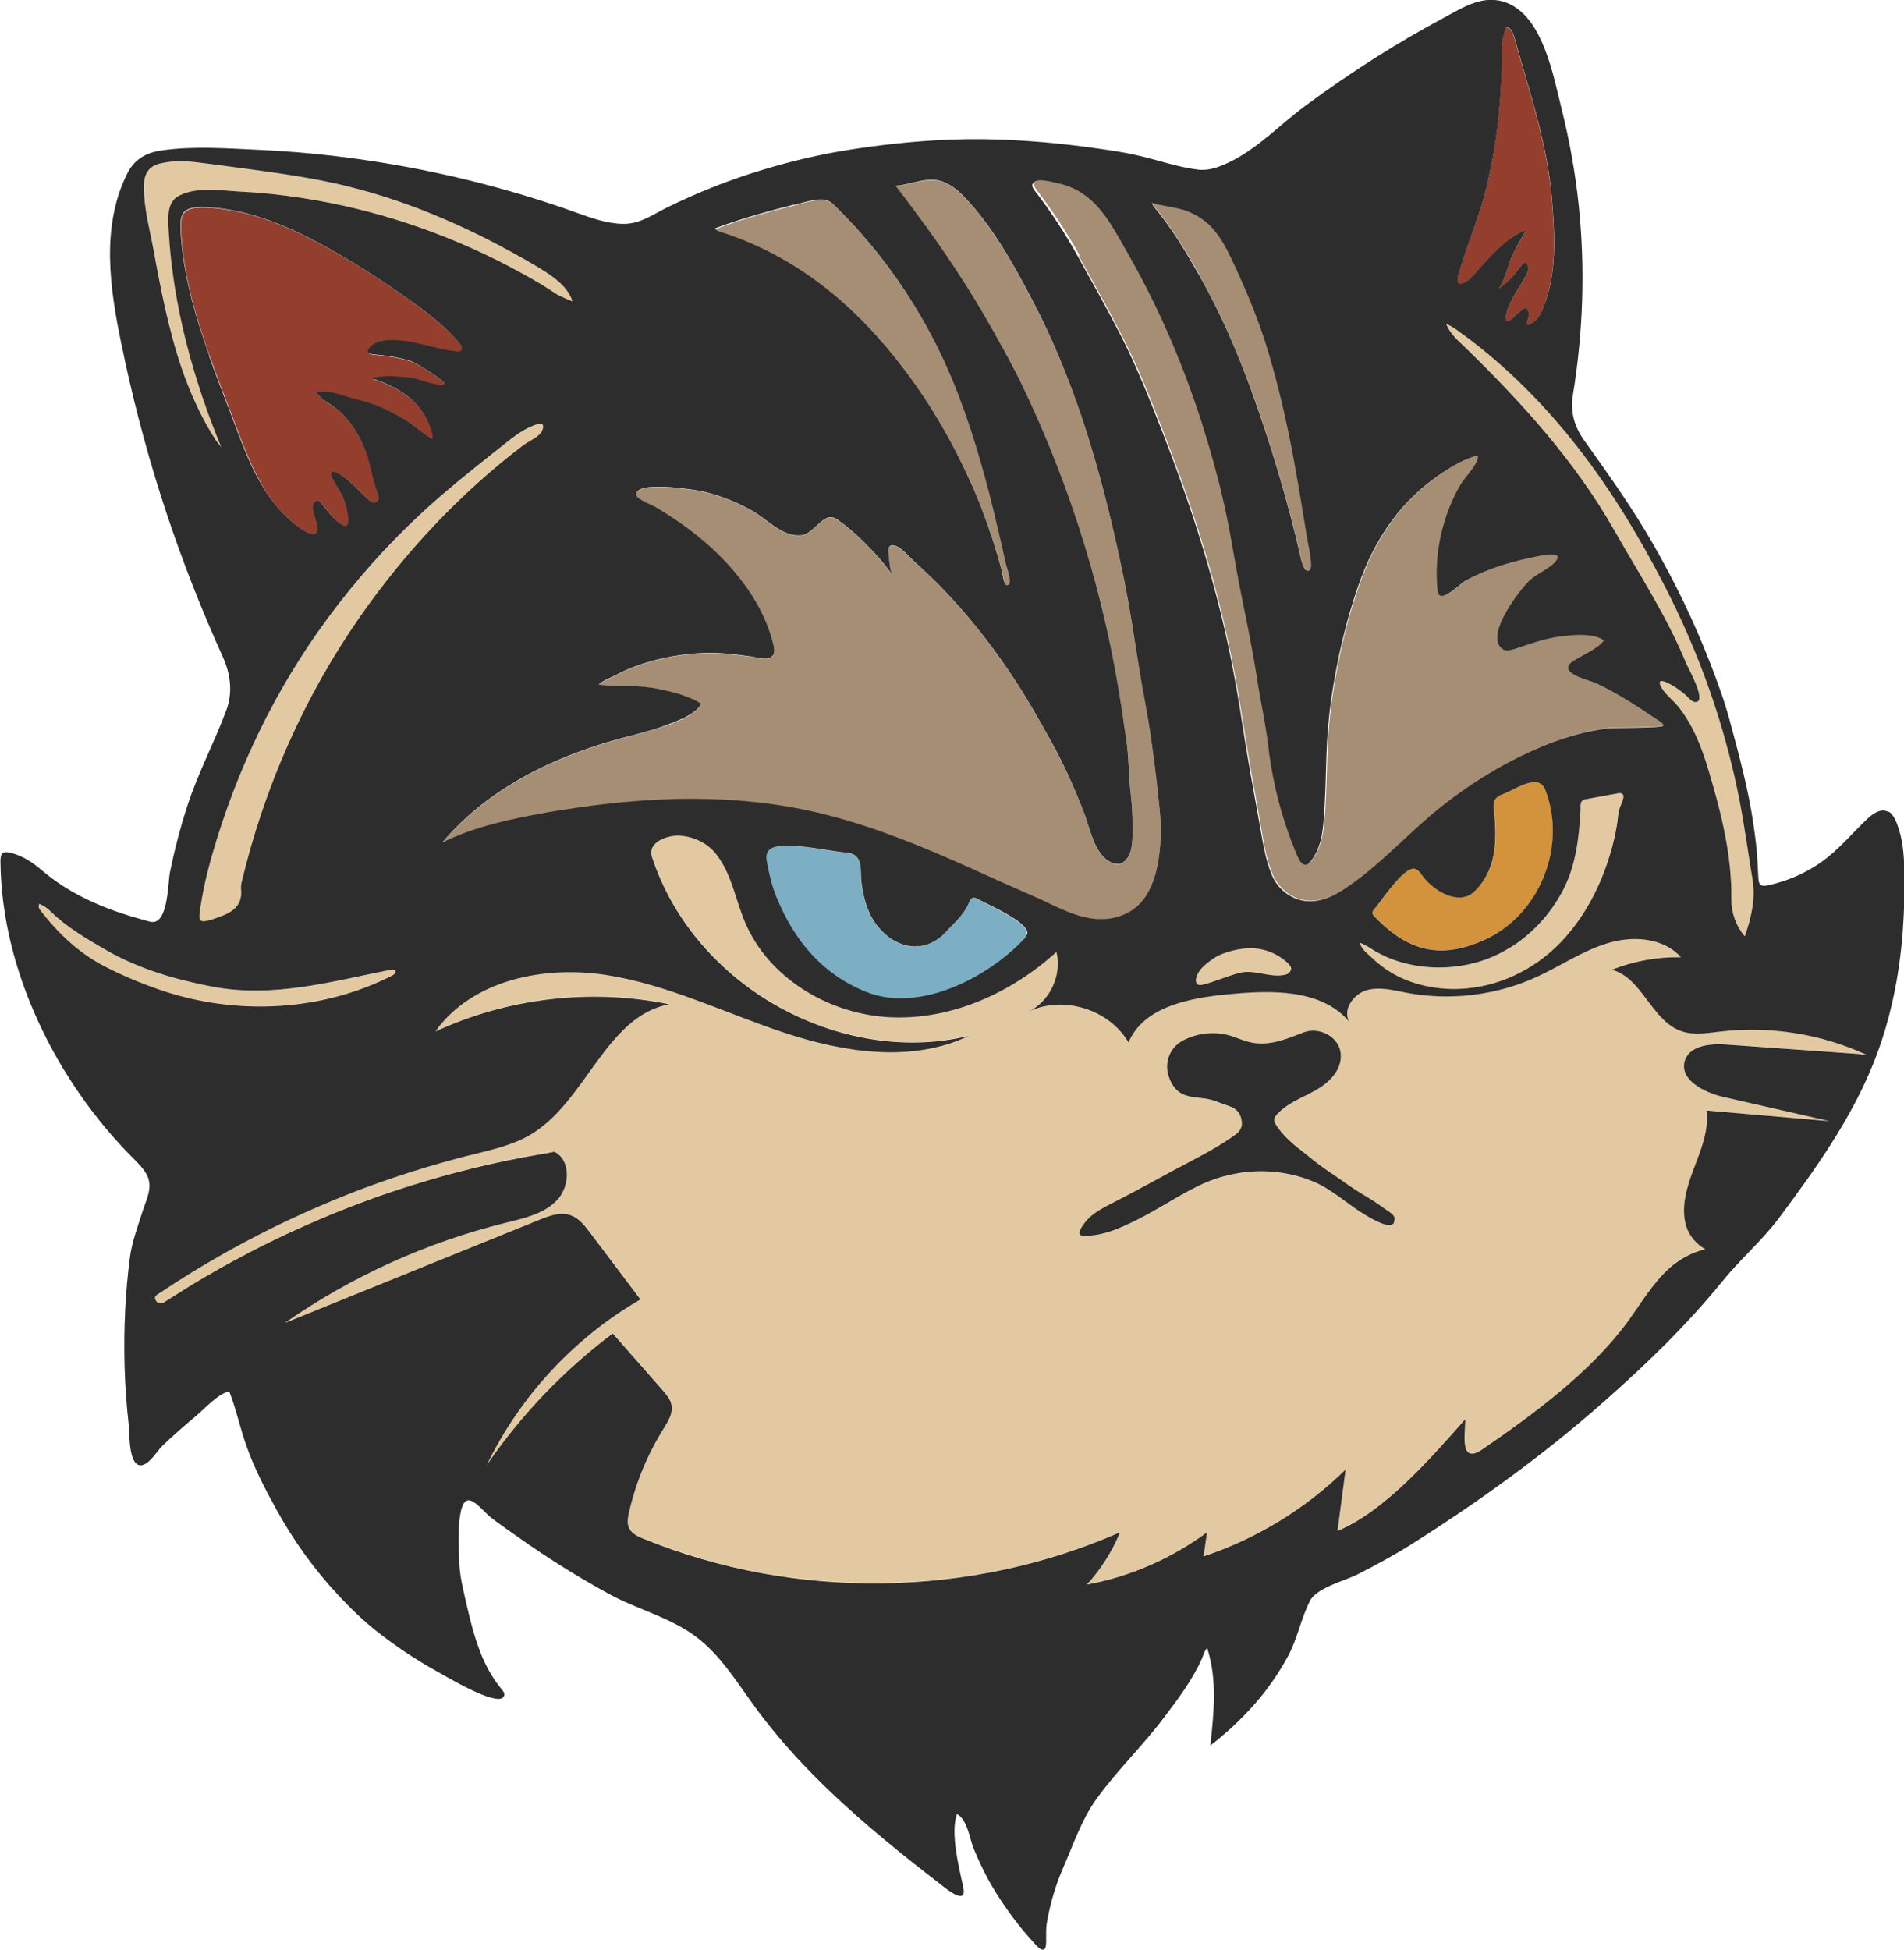 <svg viewBox="0 0 127.09 130.14" xmlns="http://www.w3.org/2000/svg" data-name="Layer 1" id="Layer_1">
  <defs>
    <style>
      .cls-1 {
        fill: #e3c9a1;
      }

      .cls-2 {
        fill: #7caec4;
      }

      .cls-3 {
        fill: #943e2e;
      }

      .cls-4 {
        fill: #a58e74;
      }

      .cls-5 {
        fill: #d3933d;
      }

      .cls-6 {
        fill: #2d2d2d;
      }
    </style>
  </defs>
  <path d="m90.77,62.96c.08.39.49.67.76.94.3.3.63.57.98.8.58.4,1.22.69,1.89.91.96.31,1.96.43,2.94.4,2.6-.09,5.13-1.29,6.92-3.21,1.52-1.63,2.56-3.66,3.2-5.78.19-.65.35-1.3.46-1.97.05-.32.05-.68.14-.99.08-.29.25-.54.29-.84.04-.26-.16-.29-.38-.26-.71.13-1.41.26-2.12.39-.07.01-.15.03-.21.07-.18.13-.14.43-.15.63-.08,1.79-.3,3.63-1.11,5.25-.77,1.53-1.95,2.88-3.38,3.82-.18.12-.36.23-.55.33-1.05.6-2.24.95-3.44,1.08-1.55.16-3.16-.06-4.58-.7-.37-.17-.74-.37-1.08-.6-.01,0-.61-.35-.59-.27Z" class="cls-1"></path>
  <path d="m48.14,15.51c5.16,1.66,9.07,4.98,12.28,9.23,1.72,2.28,3.17,4.76,4.34,7.37.58,1.31,1.1,2.64,1.54,4,.22.69.43,1.39.61,2.09.04.14.11,1.17.47.82.09-.09.03-.33.02-.43-.03-.32-.17-.62-.24-.93-.17-.76-.34-1.51-.52-2.27-.36-1.51-.73-3.02-1.16-4.51-.85-2.96-1.9-5.88-3.36-8.6-1.71-3.19-3.86-6.08-6.46-8.6-.25-.24-.53-.35-.89-.34-.59.02-1.15.22-1.71.36-1.79.44-3.57.94-5.31,1.59.09.18.26.2.4.24Z" class="cls-4"></path>
  <path d="m83.71,63.28c-.84-.07-2.06.23-2.71.67-.3.2-.74.55-.95.84-.3.43-.37,1.03.14.93.72-.13,1.66-.57,2.53-.8,1-.25,2.01.35,3,.13.11-.02.22-.06.31-.14.08-.08.12-.15.13-.23.03-.22-.19-.42-.37-.57-.58-.49-1.27-.78-2.09-.85Z" class="cls-1"></path>
  <path d="m97.99,59.78c-1.08.44-2.47-.53-3.05-1.37-.12-.18-.27-.36-.47-.43-.71-.24-2.3,2.2-2.73,2.69-.16.18-.15.31.01.48,1.43,1.49,2.83,2.27,4.47,2.27.86,0,1.78-.22,2.8-.67,3.74-1.64,5.62-6.28,4.13-10.07-.46-1.16-2.11.07-2.85.32-.46.15-.63.45-.58.91.2,1.93.27,3.84-1.12,5.39-.17.19-.37.37-.61.47Z" class="cls-5"></path>
  <path d="m97.79,23.16c3.79,3.7,7.34,7.59,9.97,12.23,1.65,2.91,3.49,5.72,4.78,8.84.15.36,1.37,2.51.69,2.61-.31.05-.55-.32-.75-.5-.39-.34-.8-.64-1.29-.83-.42-.17-.49,0-.31.33.3.54.81.88,1.18,1.35.99,1.26,1.54,2.72,1.99,4.23.84,2.81,1.55,5.63,1.52,8.59,0,.88.29,1.73.89,2.47.44-1.25.73-2.51.52-3.79-.29-1.73-.52-3.47-.85-5.19-.98-5.08-2.69-9.9-5.06-14.49-3.34-6.48-7.48-12.32-13.42-16.71-.33-.24-.65-.51-1.12-.71.29.72.81,1.12,1.26,1.56Z" class="cls-1"></path>
  <path d="m97.46,18.97c.23,0,.6-.27.75-.44.06-.07.12-.14.19-.21.98-1.1,2.08-2.42,3.46-2.95-.33.6-.67,1.18-.97,1.8-.2.41-.55,1.92-.91,2.14.11-.06.21-.13.3-.21.12-.09.24-.19.35-.29.35-.31.62-.71.91-1.07.1-.13.18-.18.25-.18.2,0,.25.45.13.71-.39.82-1.57,2.26-1.4,3.18.15.02.26-.04.37-.14.22-.2.44-.39.66-.59.1-.09.19-.13.26-.12.22.02.28.41.18.67-.12.32-.11.44,0,.44.08,0,.21-.08.37-.2.51-.38.75-1.21.92-1.78.63-2.06.46-4.44.29-6.56-.03-.42-.08-.84-.14-1.25-.15-1.06-.36-2.1-.61-3.14-.25-1.04-.54-2.07-.84-3.1-.3-1.04-.6-2.07-.89-3.11-.04-.14-.08-.28-.15-.41-.05-.09-.22-.37-.36-.32-.07.03-.11.16-.13.22-.05.13-.08.26-.1.39-.04.2-.09.42-.1.63-.03.46,0,.92-.01,1.38-.06,1.43-.14,2.86-.33,4.29-.15,1.12-.36,2.22-.59,3.32-.47,2.21-1.44,4.27-2.02,6.44-.1.36-.01.48.14.48Z" class="cls-3"></path>
  <path d="m80.05,18.35c1.38,2.44,2.5,5.01,3.46,7.63,1.33,3.64,2.45,7.4,3.31,11.18.04.19.23,1.08.57.9.19-.1.12-.55.11-.71-.04-.52-.18-1.02-.26-1.53-.38-2.33-.74-4.67-1.23-6.98-.41-1.95-.89-3.89-1.48-5.8-.58-1.85-1.32-3.6-2.13-5.36-.43-.92-.87-1.86-1.58-2.58-.1-.1-.2-.19-.3-.28-.44-.37-.95-.65-1.49-.82-.69-.23-1.42-.26-2.12-.48.07.15.08.19.1.22,1.19,1.41,2.14,2.99,3.05,4.6Z" class="cls-4"></path>
  <path d="m72,17.07c.98,1.77,1.97,3.54,2.9,5.34,1.08,2.11,1.95,4.31,2.8,6.52,1.38,3.55,2.6,7.15,3.56,10.83.73,2.82,1.28,5.68,1.73,8.56.34,2.17.73,4.34,1.12,6.5.21,1.19.36,2.4.84,3.53.45,1.07,1.5,1.82,2.67,1.77.95-.04,1.78-.55,2.54-1.07,2.24-1.56,4.01-3.59,6.13-5.27,2.18-1.72,4.59-3.18,7.19-4.19,1.27-.5,2.61-.86,3.97-1.02.36-.04,3.67,0,3.65-.18-.02-.12-.12-.19-.22-.26-1.38-.93-2.77-1.86-4.28-2.57-.41-.19-2.24-.57-1.79-1.24.08-.12.21-.2.33-.28.56-.36,1.62-.79,1.98-1.33-.39-.3-1.02-.38-1.63-.37-.48,0-.96.06-1.31.11-1.03.13-2.01.51-3.01.83-.27.09-.59.17-.82,0-1.23-.88,1.19-4.01,1.85-4.61.48-.44,1.33-.76,1.71-1.25.27-.35.04-.44-.28-.45-.29,0-.66.07-.82.1-1.75.34-3.3.8-4.88,1.62-.33.17-1.52,1.39-1.82.96-.07-.1-.09-.23-.1-.35-.15-1.57.03-3.15.51-4.65.25-.79.59-1.56,1-2.29.3-.52,1.17-1.32,1.2-1.92-.05-.02-.1-.03-.15-.03-.14,0-.27.08-.39.12-.61.22-1.16.55-1.7.9-2.86,1.83-4.66,4.46-5.75,7.62-.85,2.44-1.42,4.95-1.8,7.5-.19,1.27-.29,2.55-.33,3.82-.05,1.49-.07,2.99-.2,4.47-.08.9-.25,1.78-.79,2.54-.15.2-.28.29-.4.3-.35.03-.59-.65-.73-1.01-.33-.81-.61-1.63-.86-2.46-.43-1.47-.74-2.97-.91-4.49-.17-1.48-.52-2.97-.74-4.45-.31-2.03-.74-4.03-1.14-6.04-.43-2.15-.74-4.34-1.26-6.46-.04-.17-.08-.33-.12-.5-.92-3.62-2.12-7.17-3.66-10.58-.77-1.7-1.62-3.37-2.55-4.99-.81-1.4-1.6-2.98-3.01-3.87-.52-.33-1.12-.55-1.72-.67-.2-.04-.63-.16-.98-.16-.21,0-.4.05-.48.19-.08.15.03.34.14.48,1.06,1.38,2.03,2.85,2.87,4.37Z" class="cls-4"></path>
  <path d="m44.31,48.47c-.98.36-1.99.59-2.99.86-4.41,1.2-8.81,3.37-11.8,6.92.02,0,.04-.02.06-.03,2.1-1.03,4.41-1.53,6.72-1.94.21-.04.42-.07.62-.11,1.88-.31,3.76-.56,5.65-.7.42-.03.84-.06,1.26-.08.42-.02.84-.04,1.26-.05.42,0,.84-.01,1.26-.01,2.96.01,5.92.33,8.84,1.07,3.33.85,6.48,2.16,9.61,3.56,1.37.61,2.73,1.23,4.1,1.83,1.5.66,3.06,1.61,4.69,1.57.54-.01,1.09-.13,1.65-.41,1.74-.87,2.13-3.17,2.23-4.92.04-.72,0-1.43-.08-2.14-.2-1.94-.43-3.88-.75-5.81-.2-1.21-.43-2.41-.63-3.61-.31-1.93-.59-3.86-.98-5.77-.75-3.67-1.64-7.33-2.84-10.88-.9-2.67-1.97-5.28-3.28-7.77-1.22-2.33-2.64-4.87-4.45-6.79-.42-.44-.9-.86-1.46-1.09-1.06-.43-2.14.18-3.22.25.45.58.89,1.18,1.34,1.77,1.9,2.54,3.66,5.17,5.19,7.94.64,1.15,1.29,2.3,1.86,3.48,3.36,6.96,5.66,14.4,6.76,22.08.08.54.16,1.08.24,1.62.2,1.24.17,2.5.31,3.75.11.94.14,1.93.11,2.88-.01.51-.08,1.06-.42,1.45-.12.13-.27.24-.44.28-.05,0-.09.01-.14.01-.14,0-.28-.04-.41-.1-1.12-.5-1.4-2.23-1.8-3.26-.65-1.68-1.38-3.32-2.26-4.9-.4-.71-.8-1.43-1.21-2.13-1.74-2.98-3.88-5.84-6.3-8.3-.51-.52-1.05-1.03-1.6-1.51-.33-.29-.97-1.08-1.45-1.07-.36.01-.26.5-.23.72.03.31.07,1.03.25,1.28-.4-.56-.83-1.09-1.3-1.59-.7-.74-1.44-1.45-2.27-2.04-.13-.09-.27-.19-.43-.23-.7-.17-1.31,1.1-2.07,1.19-1.25.14-2.22-1-3.21-1.58-1.06-.62-2.22-1.08-3.41-1.35-.49-.11-4.67-.78-4.4.29.06.23,1.14.67,1.36.81.46.28.92.57,1.37.88.92.64,1.81,1.34,2.62,2.12,1.72,1.65,3.23,3.79,3.79,6.15.05.2.08.4.02.59-.08.24-.31.32-.58.32-.34,0-.74-.11-.96-.14-.94-.13-1.89-.25-2.84-.24-2,.03-4.37.52-6.14,1.47-.38.2-.86.37-1.17.65,1.12.17,2.32,0,3.48.21,1.1.19,2.38.48,3.33,1.06-.2.72-1.81,1.27-2.47,1.5Z" class="cls-4"></path>
  <path d="m26.16,65.1c.12-.06.26-.17.21-.3-.04-.09-.16-.11-.26-.09-4.02.79-7.87,1.92-12,1.13-.19-.04-.39-.08-.58-.12-1.35-.28-2.67-.63-3.94-1.12-.29-.11-.58-.23-.87-.36-.57-.25-1.14-.53-1.69-.85-1.31-.76-2.61-1.52-3.7-2.59-.22-.22-.46-.35-.73-.48-.08.19-.02.32.07.43,1.18,1.53,2.55,2.83,4.27,3.73.97.51,1.98.94,3.01,1.32.3.11.6.22.91.32,4.97,1.65,10.62,1.37,15.29-1.03Z" class="cls-1"></path>
  <path d="m64.98,59.92c-.12,0-.22.08-.27.22-.31.86-.99,1.42-1.58,2.06-.64.69-1.38.98-2.11.97-.23,0-.45-.04-.67-.1-.15-.04-.29-.09-.43-.16-.21-.1-.42-.22-.61-.36-.13-.1-.25-.2-.37-.32-.36-.34-.66-.77-.89-1.25-.33-.7-.49-1.46-.57-2.22-.06-.54.09-1.39-.49-1.71-.16-.09-.36-.12-.54-.14-1.16-.12-2.47-.43-3.69-.45-.28,0-.56,0-.83.04-.5.06-.88.29-.76.96.15.84.34,1.68.67,2.47,1.17,2.85,3.01,5.09,5.93,6.26.78.32,1.61.45,2.45.44,3.01-.04,6.21-1.92,8.11-3.94.09-.1.18-.2.21-.33.18-.8-2.79-2.05-3.35-2.37-.08-.05-.16-.07-.23-.07Z" class="cls-2"></path>
  <path d="m114.87,68.82c-.89.1-1.81.27-2.65-.03-1.98-.7-2.59-3.58-4.63-4.09,1.46-.58,3.04-.87,4.62-.84-.23-.26-.5-.47-.8-.65-1.22-.71-2.79-.67-4.1-.28-1.68.51-3.15,1.53-4.75,2.26-2.68,1.22-5.74,1.59-8.63,1.05-.9-.17-1.83-.42-2.71-.17-.88.26-1.6,1.29-1.15,2.09-1.88-2.2-5.25-2.1-8.13-1.82-2.57.25-5.6.84-6.6,3.21-1.28-2.22-4.36-3.17-6.67-2.06,1.43-.69,2.24-2.44,1.86-3.98-3.02,2.74-7.02,4.54-11.09,4.36s-8.11-2.59-9.7-6.34c-.66-1.57-.93-3.36-2.02-4.66-.61-.72-1.6-1.15-2.54-1.12-.75.02-1.96.47-1.65,1.42,1.33,4.08,4.24,7.48,7.89,9.68,3.93,2.37,8.76,3.36,13.26,2.26-3.79,1.8-8.3,1.12-12.29-.2-3.99-1.32-7.82-3.24-11.97-3.87s-8.92.36-11.35,3.78c4.83-2.24,10.38-2.88,15.6-1.82-4.24.82-5.53,6.5-9.24,8.7-1.2.71-2.59,1.02-3.94,1.35-.3.08-.61.15-.91.23-1.41.37-2.81.79-4.19,1.26-1.38.47-2.75.98-4.1,1.53-1.35.56-2.68,1.16-3.99,1.8-1.31.64-2.6,1.33-3.86,2.06-1.26.73-2.51,1.5-3.72,2.31-.19.13-.47.25-.31.52.12.19.33.27.52.15.62-.37,1.22-.78,1.84-1.16,1.24-.75,2.5-1.46,3.78-2.13,1.28-.67,2.59-1.3,3.91-1.88,1.32-.59,2.67-1.13,4.02-1.63,1.36-.5,2.73-.95,4.12-1.36,1.39-.41,2.79-.77,4.2-1.09.71-.16,1.41-.31,2.12-.44.36-.07.71-.13,1.07-.19.18-.03.36-.06.53-.09.09-.02.19-.03.28-.05.05,0,.2-.06.24-.04,1.11.59,1.01,2.34.14,3.24-.87.9-2.18,1.19-3.39,1.49-5.28,1.3-10.31,3.58-14.77,6.69,5.67-2.29,11.33-4.59,17-6.89.67-.27,1.4-.54,2.08-.3.55.19.93.68,1.28,1.14,1.13,1.49,2.26,2.99,3.38,4.48-4.41,2.55-8.03,6.45-10.25,11.04,2.3-3.35,5.15-6.33,8.4-8.77,1.11,1.27,2.23,2.53,3.34,3.8.25.28.51.59.58.96.11.56-.23,1.11-.53,1.6-1.07,1.71-1.85,3.61-2.3,5.57-.08.35-.15.72,0,1.05.17.38.59.58.98.73,10.08,4.11,21.83,3.95,31.79-.44-.53,1.28-1.28,2.47-2.21,3.49,2.89-.53,5.66-1.73,8.02-3.49-.08.54-.15,1.07-.23,1.61,3.55-1.18,6.82-3.18,9.48-5.8-.18,1.37-.36,2.74-.54,4.1,3.16-1.3,6.26-4.89,8.52-7.45.06.67-.48,3.12,1.14,2.01,3.43-2.35,7.19-5.11,9.66-8.46.9-1.22,1.67-2.57,2.79-3.6.68-.62,1.54-1.12,2.44-1.3-.6-.33-1.1-.92-1.29-1.58-.36-1.27.07-2.62.54-3.85.47-1.23,1-2.52.83-3.83,2.73.24,5.47.47,8.2.71-2.37-.54-4.74-1.08-7.11-1.62-1.29-.29-2.93-1.15-2.54-2.41.31-1.03,1.71-1.16,2.79-1.08,2.99.21,5.98.43,8.98.64.13,0,.26.02.39.03-3.02-1.4-6.43-1.95-9.74-1.56Zm-21.83,12.81c-.26.42-1.34-.19-1.98-.58-1.18-.72-2.12-1.66-3.41-2.19-1.38-.57-2.88-.78-4.35-.64-1.14.11-2.26.42-3.3.93-1.54.75-2.95,1.75-4.51,2.47-.77.36-1.56.7-2.41.82-.22.03-.45.05-.68.05-.09,0-.2,0-.27-.05-.23-.16.13-.63.24-.78.17-.24.39-.45.63-.63.48-.37,1.04-.62,1.58-.9,1.26-.64,2.49-1.33,3.73-2,1.31-.71,2.66-1.36,3.89-2.21.34-.23.73-.48.69-1.01-.04-.57-.35-.93-.87-1.09-.52-.16-.96-.39-1.5-.48-.63-.1-1.31-.07-1.84-.47-.39-.29-.62-.77-.73-1.25-.2-.84.2-1.72.96-2.14,1-.55,2.23-.66,3.31-.32.57.18,1.07.43,1.68.48,1.09.09,2.11-.34,3.11-.73.25-.1.53-.13.8-.11.55.05,1.09.33,1.41.79.39.57.33,1.32,0,1.9-.06.1-.12.19-.19.28-.92,1.2-2.5,1.41-3.58,2.4-.54.49-.52.62-.08,1.2.01.02.03.03.04.05.23.3.51.58.79.83.28.25.38.32.68.56.23.18.56.45.78.63.57.44,1.08.78,1.54,1.1.7.48,1.13.82,1.86,1.24.53.31.63.36,1.6,1.06.53.38.43.44.38.8Z" class="cls-1"></path>
  <path d="m13.64,61.49c.37-.04.75-.2,1.1-.33.3-.12.6-.25.85-.46.34-.28.5-.67.5-1.11,0-.23-.03-.45.02-.68,1.51-6.33,4.17-12.36,7.88-17.7,3.03-4.35,6.69-8.27,10.92-11.48.38-.29,1.02-.51,1.25-.95.06-.11.14-.3.05-.42-.08-.1-.23-.08-.35-.04-.86.27-1.58.84-2.28,1.39-.14.11-.29.23-.43.34-1.72,1.37-3.44,2.73-5.05,4.23-2.29,2.14-4.39,4.49-6.25,7.01-3.5,4.75-6.06,10.07-7.69,15.74-.38,1.32-.69,2.65-.86,4.02-.03.28.02.49.33.45Z" class="cls-1"></path>
  <path d="m11.98,13.05c1.17-.58,2.71-.33,3.97-.27,1.43.08,2.85.22,4.27.44,4.8.74,9.46,2.29,13.76,4.55.66.35,1.31.71,1.96,1.09.43.25.85.54,1.27.8.1.06,1.01.47,1.01.45-.32-1.09-1.59-1.86-2.5-2.4-3.95-2.32-8.09-4.19-12.56-5.29-2.24-.55-4.52-.87-6.8-1.17-1.1-.15-2.2-.31-3.31-.43-.62-.07-1.25-.1-1.86,0-.47.08-.99.16-1.29.57-.27.38-.29.88-.28,1.32.02.55.08,1.1.18,1.64.13.76.32,1.51.45,2.27.12.66.24,1.31.37,1.97.26,1.33.55,2.66.91,3.98.36,1.31.79,2.6,1.32,3.85.29.66.6,1.32.96,1.95.18.32.36.63.56.93.12.19.37.42.45.62-1.91-4.61-3.26-9.49-3.54-14.48-.05-.81-.16-1.95.71-2.39Z" class="cls-1"></path>
  <path d="m17.46,32.33c.53.9,1.17,1.75,1.97,2.44.29.25,1.86,1.59,1.79.48-.03-.47-.37-1.03-.3-1.48.02-.17.19-.34.36-.3.09.02.16.1.22.17.42.51.79,1.06,1.36,1.41.82.5.21-1.5.11-1.74-.16-.36-.4-.69-.58-1.04-.05-.1-.45-.74-.14-.76.08,0,.19.03.36.12.75.39,1.39,1.18,2.02,1.74.11.1.21.22.35.22.05,0,.1-.02.16-.05.23-.14.19-.36.12-.53-.39-.98-.48-2.04-.88-3.02-.54-1.33-1.33-2.41-2.57-3.14-.28-.17-.48-.41-.74-.69.56-.03,1.08.02,1.62.18.46.13.91.28,1.38.4,1.07.27,2.04.74,2.98,1.29.65.39,1.2.92,1.85,1.3.01.01.03.03.04.04-.01-.01-.03-.03-.04-.04.02-.14,0-.28-.04-.42-.53-1.92-1.96-2.9-3.71-3.53-.09-.03-.21,0-.22-.14.41-.09.81-.12,1.22-.11.41,0,.81.04,1.22.09.58.07,1.47.5,2.09.49.09,0,.17-.01.24-.03.23-.12-1.91-1.43-2.1-1.5-.88-.31-1.79-.42-2.71-.51-.71-.07-.04-.65.26-.78.37-.16.79-.19,1.19-.17,1.45.04,2.77.62,4.2.76.09,0,.19.01.26-.05.13-.11.03-.33-.08-.46-.83-1.01-1.86-1.82-2.9-2.59-1.84-1.36-3.77-2.6-5.76-3.72-1.67-.94-3.42-1.8-5.28-2.31-.98-.27-2.03-.46-3.04-.5-1.75-.06-1.75.56-1.61,2.21.23,2.67.98,5.23,1.88,7.74.5,1.42,1.05,2.82,1.58,4.21.56,1.48,1.1,2.98,1.9,4.35Z" class="cls-3"></path>
  <path d="m126.05,54.19c-.44-.27-.98.07-1.31.37-.93.86-1.74,1.84-2.73,2.64-1.16.93-2.5,1.55-3.97,1.88-.48.11-.65,0-.67-.48-.02-.42-.05-.85-.07-1.27-.04-.78-.15-1.55-.26-2.32-.34-2.37-.98-4.68-1.6-6.99-.35-1.29-.82-2.55-1.3-3.8-1.07-2.75-2.35-5.4-3.82-7.95-1.37-2.39-2.97-4.63-4.57-6.87-.65-.91-.95-1.89-.76-3.05.69-4.2.83-8.49.38-12.73-.23-2.14-.61-4.25-1.13-6.34-.56-2.21-1.23-6.14-3.66-7.09-1.55-.61-2.91.3-4.23,1.01-1.51.81-2.99,1.67-4.43,2.58-1.66,1.05-3.28,2.16-4.86,3.33-1.55,1.16-3,2.67-4.72,3.57-.75.39-1.55.74-2.38.64-1.4-.17-2.75-.67-4.12-.97-.92-.21-1.86-.34-2.79-.47-2.12-.3-4.22-.49-6.35-.57-1.39-.05-2.79-.03-4.19.05-1.9.11-3.79.32-5.67.61-2.01.31-3.98.77-5.92,1.36-2.21.66-4.35,1.51-6.42,2.53-.99.49-1.79,1.1-2.94,1.08-1.05-.02-2.08-.39-3.06-.74-.5-.18-1.01-.36-1.52-.53-4.24-1.41-8.61-2.43-13.03-3.05-2.21-.31-4.44-.52-6.67-.62-2.15-.1-4.38-.27-6.51.04-1.03.15-1.81.6-2.28,1.55-1.77,3.54-1.16,7.68-.37,11.45.08.37.16.73.23,1.09,1.49,6.85,3.63,13.32,6.52,19.7.52,1.16.68,2.38.23,3.59-.8,2.14-1.87,4.14-2.58,6.32-.48,1.47-.87,2.97-1.18,4.49-.14.72-.11,3.6-1.33,3.28-.35-.09-.71-.2-1.06-.3-2.25-.66-4.35-1.59-6.16-3.13-.61-.52-1.26-.96-2.05-1.16-.56-.14-.71-.01-.71.57.06,7.28,3.76,14.7,8.83,19.78.37.37.76.75.98,1.22.37.8-.1,1.63-.34,2.4-.31.99-.7,2.01-.83,3.04-.15,1.14-.25,2.29-.31,3.44-.13,2.57-.06,5.15.23,7.7.06.57-.02,2.69.78,2.72.57.02,1.12-.97,1.48-1.31.71-.68,1.45-1.33,2.21-1.96.57-.48,1.53-1.54,2.24-1.66.46,1.16.72,2.43,1.14,3.61.53,1.51,1.26,2.92,2.03,4.31,1.14,2.06,2.5,3.96,4.11,5.68.79.85,1.62,1.66,2.54,2.39,1.24.98,2.61,1.9,4.02,2.68.61.34,3.94,2.34,4.45,1.74.18-.21,0-.4-.13-.56-.62-.76-1.09-1.62-1.43-2.53-.5-1.3-.79-2.67-1.1-4.03-.13-.59-.25-1.21-.27-1.82-.02-.61-.3-4.56.76-4.18.45.16.96.82,1.34,1.12.58.45,1.19.87,1.79,1.29,1.95,1.39,4.03,2.69,6.14,3.84,1.88,1.02,4.02,1.53,5.75,2.82,1.61,1.2,2.7,2.97,3.88,4.6,1.99,2.74,4.37,5.17,6.91,7.41,1.26,1.11,2.55,2.17,3.86,3.21.68.53,1.36,1.06,2.04,1.59.36.27,1.4,1.02,1.17-.07-.29-1.35-.87-3.57-.43-4.9.73.4.84,1.66,1.14,2.36.35.83.73,1.65,1.19,2.43.84,1.43,1.83,2.76,2.96,3.97.38.41.65.44.67-.15.01-.46-.03-.92.05-1.37.22-1.26.58-2.49,1.09-3.66.68-1.55,1.21-3.17,2.21-4.57,1.38-1.92,3.1-3.56,4.52-5.45.95-1.26,1.9-2.5,2.54-3.96.09-.21.13-.46.34-.67.68,2.13.45,4.26.21,6.5.37-.28.73-.58,1.08-.89.83-.73,1.6-1.52,2.3-2.37.68-.84,1.28-1.74,1.8-2.69.64-1.19.88-2.56,1.48-3.72.45-.86,2.34-1.33,3.17-1.75,1.24-.63,2.46-1.29,3.63-2.03,4.49-2.84,8.78-5.94,12.77-9.46,2.88-2.54,5.57-5.14,7.99-8.12,1.18-1.45,2.59-2.65,3.72-4.15,2.4-3.21,4.82-6.6,6.32-10.35,1.13-2.82,1.74-5.83,1.96-8.86.09-1.25.13-2.5.11-3.75-.02-.99-.06-2.02-.36-2.97-.12-.38-.31-.97-.68-1.21Zm-28.74-35.7c.59-2.18,1.55-4.23,2.02-6.44.23-1.1.45-2.2.59-3.32.19-1.43.27-2.85.33-4.29.02-.45-.01-.92.01-1.38.01-.21.06-.42.1-.63.03-.13.06-.27.1-.39.02-.06.06-.19.13-.22.13-.05.31.22.36.32.07.13.11.27.15.41.29,1.04.59,2.07.89,3.11.3,1.03.59,2.06.84,3.1.25,1.04.46,2.08.61,3.14.06.42.1.83.14,1.25.17,2.13.34,4.5-.29,6.56-.17.57-.42,1.41-.92,1.78-.16.12-.29.2-.37.2-.1,0-.12-.12,0-.44.1-.26.03-.65-.18-.67-.07,0-.16.03-.26.12-.22.2-.44.39-.66.59-.11.1-.22.16-.37.14-.17-.91,1.01-2.36,1.4-3.18.12-.26.07-.71-.13-.71-.07,0-.15.05-.25.18-.29.37-.56.76-.91,1.07-.11.1-.23.2-.35.29-.1.07-.19.14-.3.21.36-.22.71-1.73.91-2.14.29-.62.64-1.2.97-1.8-1.38.53-2.49,1.85-3.46,2.95-.06.07-.13.14-.19.21-.15.17-.52.43-.75.44-.15,0-.24-.12-.14-.48Zm.34,3.82c5.94,4.39,10.08,10.23,13.42,16.71,2.37,4.59,4.08,9.42,5.06,14.49.33,1.72.56,3.46.85,5.19.21,1.28-.08,2.55-.52,3.79-.6-.73-.9-1.59-.89-2.47.03-2.97-.68-5.79-1.52-8.59-.45-1.51-1-2.97-1.99-4.23-.37-.47-.88-.82-1.18-1.35-.18-.33-.12-.51.31-.33.48.2.89.5,1.29.83.21.18.45.55.75.5.68-.11-.54-2.25-.69-2.61-1.28-3.11-3.12-5.92-4.78-8.84-2.64-4.65-6.19-8.54-9.97-12.23-.45-.44-.97-.84-1.26-1.56.47.2.8.47,1.12.71Zm-18.63-8.3c.54.18,1.05.46,1.49.82.11.09.21.18.3.28.71.72,1.15,1.66,1.58,2.58.81,1.75,1.55,3.51,2.13,5.36.59,1.91,1.07,3.85,1.48,5.8.48,2.32.85,4.65,1.23,6.98.08.51.22,1.01.26,1.53.01.16.08.61-.11.71-.34.18-.53-.71-.57-.9-.86-3.78-1.99-7.54-3.31-11.18-.96-2.63-2.08-5.2-3.46-7.63-.91-1.6-1.85-3.18-3.05-4.6-.02-.03-.03-.07-.1-.22.7.22,1.43.25,2.12.48Zm-10.03-1.79c.08-.14.26-.19.48-.19.35,0,.79.12.98.16.61.12,1.2.33,1.72.67,1.41.89,2.21,2.47,3.01,3.87.93,1.62,1.79,3.29,2.55,4.99,1.54,3.41,2.74,6.96,3.66,10.58.04.17.08.33.12.5.53,2.13.84,4.31,1.26,6.46.4,2.01.83,4.02,1.14,6.04.22,1.48.57,2.97.74,4.45.18,1.52.48,3.02.91,4.49.25.83.53,1.66.86,2.46.15.36.38,1.04.73,1.01.12,0,.25-.1.4-.3.55-.76.72-1.64.79-2.54.13-1.49.15-2.98.2-4.47.04-1.28.15-2.55.33-3.82.38-2.55.95-5.06,1.8-7.5,1.1-3.16,2.9-5.79,5.75-7.62.54-.35,1.09-.68,1.7-.9.13-.04.25-.12.39-.12.05,0,.1,0,.15.03-.04.6-.91,1.4-1.2,1.92-.41.72-.75,1.49-1,2.29-.48,1.5-.66,3.08-.51,4.65.01.12.03.25.1.35.31.42,1.5-.79,1.82-.96,1.58-.83,3.12-1.28,4.88-1.62.17-.03.53-.1.82-.1.33,0,.56.1.28.45-.39.49-1.24.81-1.71,1.25-.66.6-3.09,3.73-1.85,4.61.23.17.55.08.82,0,1-.32,1.97-.7,3.01-.83.35-.04.83-.1,1.31-.11.62,0,1.24.07,1.63.37-.36.53-1.42.97-1.98,1.33-.12.08-.25.16-.33.28-.45.67,1.38,1.05,1.79,1.24,1.51.71,2.9,1.64,4.28,2.57.1.07.2.14.22.26.02.18-3.29.14-3.65.18-1.36.16-2.69.52-3.97,1.02-2.59,1.01-5.01,2.47-7.19,4.19-2.12,1.68-3.89,3.71-6.13,5.27-.76.53-1.59,1.03-2.54,1.07-1.17.05-2.23-.7-2.67-1.77-.47-1.13-.62-2.34-.84-3.53-.39-2.16-.79-4.33-1.12-6.5-.44-2.88-.99-5.75-1.73-8.56-.96-3.68-2.18-7.28-3.56-10.83-.86-2.21-1.73-4.41-2.8-6.52-.92-1.8-1.92-3.57-2.9-5.34-.84-1.52-1.8-2.99-2.87-4.37-.11-.14-.22-.32-.14-.48Zm30.72,41.7c-.05-.46.12-.75.58-.91.74-.25,2.39-1.48,2.85-.32,1.49,3.79-.39,8.43-4.13,10.07-1.02.45-1.94.67-2.8.67-1.64,0-3.04-.79-4.47-2.27-.16-.17-.17-.3-.01-.48.43-.49,2.02-2.93,2.73-2.69.2.07.35.25.47.43.58.83,1.97,1.81,3.05,1.37.24-.1.43-.28.61-.47,1.39-1.55,1.31-3.46,1.12-5.39Zm-7.27,9.9c1.42.64,3.03.86,4.58.7,1.2-.12,2.39-.48,3.44-1.08.19-.11.37-.22.55-.33,1.43-.94,2.61-2.29,3.38-3.82.81-1.62,1.02-3.46,1.11-5.25,0-.2-.04-.5.15-.63.06-.04.14-.06.21-.07.71-.13,1.41-.26,2.12-.39.22-.04.41,0,.38.26-.04.3-.21.56-.29.84-.08.31-.08.67-.14.99-.11.67-.26,1.32-.46,1.97-.63,2.12-1.68,4.15-3.2,5.78-1.8,1.93-4.33,3.13-6.92,3.21-.98.03-1.97-.09-2.94-.4-.67-.21-1.3-.51-1.89-.91-.35-.24-.68-.51-.98-.8-.27-.26-.68-.55-.76-.94-.02-.08.58.26.59.27.34.23.7.43,1.08.6Zm-6.27.87c-.01.07-.05.15-.13.23-.08.08-.19.12-.31.14-.99.21-2-.39-3-.13-.87.22-1.81.66-2.53.8-.51.09-.44-.5-.14-.93.2-.29.64-.64.95-.84.65-.44,1.87-.73,2.71-.67.81.06,1.5.36,2.09.85.18.15.4.35.37.57ZM53.04,13.67c.56-.14,1.12-.34,1.71-.36.36-.01.64.1.89.34,2.6,2.52,4.75,5.41,6.46,8.6,1.46,2.72,2.51,5.64,3.36,8.6.43,1.49.81,3,1.16,4.51.18.76.35,1.51.52,2.27.07.31.21.61.24.93.01.1.07.35-.02.43-.36.35-.43-.68-.47-.82-.18-.7-.39-1.4-.61-2.09-.44-1.36-.95-2.7-1.54-4-1.17-2.61-2.62-5.09-4.34-7.37-3.21-4.25-7.12-7.57-12.28-9.23-.14-.05-.31-.07-.4-.24,1.74-.64,3.52-1.14,5.31-1.59Zm-9.6,32.23c-1.16-.2-2.35-.04-3.48-.21.3-.29.79-.45,1.17-.65,1.77-.95,4.14-1.44,6.14-1.47.95-.01,1.9.11,2.84.24.22.03.62.14.96.14.26,0,.49-.08.58-.32.06-.19.03-.4-.02-.59-.55-2.35-2.07-4.49-3.79-6.15-.81-.78-1.69-1.48-2.62-2.12-.45-.31-.9-.6-1.37-.88-.22-.14-1.31-.57-1.36-.81-.27-1.07,3.9-.4,4.4-.29,1.2.28,2.35.73,3.41,1.35.99.58,1.96,1.72,3.21,1.58.76-.09,1.37-1.36,2.07-1.19.16.04.3.13.43.23.83.59,1.57,1.3,2.27,2.04.47.5.91,1.03,1.3,1.59-.18-.26-.22-.98-.25-1.28-.02-.22-.13-.71.23-.72.49-.01,1.12.77,1.45,1.07.55.49,1.08.99,1.6,1.51,2.43,2.47,4.56,5.32,6.3,8.3.41.7.81,1.42,1.21,2.13.88,1.57,1.61,3.22,2.26,4.9.4,1.03.68,2.76,1.8,3.26.13.06.27.1.41.1.05,0,.09,0,.14-.01.17-.04.33-.15.44-.28.34-.39.4-.93.42-1.45.03-.95,0-1.94-.11-2.88-.15-1.25-.12-2.5-.31-3.75-.09-.54-.16-1.08-.24-1.62-1.11-7.67-3.4-15.12-6.76-22.08-.57-1.18-1.22-2.33-1.86-3.48-1.54-2.77-3.3-5.41-5.19-7.94-.44-.59-.88-1.19-1.34-1.77,1.08-.07,2.15-.69,3.22-.25.57.23,1.04.64,1.46,1.09,1.82,1.92,3.23,4.46,4.45,6.79,1.31,2.49,2.38,5.11,3.28,7.77,1.2,3.56,2.09,7.21,2.84,10.88.39,1.91.67,3.84.98,5.77.19,1.21.43,2.41.63,3.61.32,1.93.55,3.87.75,5.81.07.71.13,1.43.08,2.14-.1,1.75-.48,4.05-2.23,4.92-.56.28-1.11.4-1.65.41-1.63.04-3.19-.92-4.69-1.57-1.37-.6-2.74-1.21-4.1-1.83-3.12-1.4-6.28-2.71-9.61-3.56-2.91-.74-5.87-1.06-8.84-1.07-.42,0-.84,0-1.26.01-.42.01-.84.03-1.26.05-.42.02-.84.05-1.26.08-1.89.14-3.78.39-5.65.7-.21.03-.42.07-.62.11-2.3.41-4.62.91-6.72,1.94-.02,0-.04.02-.06.03,2.99-3.56,7.39-5.72,11.8-6.92,1-.27,2.02-.5,2.99-.86.65-.24,2.27-.79,2.47-1.5-.96-.59-2.24-.87-3.33-1.06Zm25.11,16.45c-.03.13-.12.23-.21.33-1.91,2.02-5.1,3.9-8.11,3.94-.84.01-1.67-.12-2.45-.44-2.92-1.18-4.76-3.42-5.93-6.26-.33-.79-.52-1.63-.67-2.47-.12-.66.26-.9.76-.96.27-.03.54-.04.83-.04,1.22.02,2.53.33,3.69.45.19.02.38.04.54.14.57.33.43,1.17.49,1.71.08.76.24,1.52.57,2.22.22.48.53.9.89,1.25.12.11.24.22.37.32.19.14.4.26.61.36.14.06.29.12.43.16.22.06.45.1.67.1.72.02,1.46-.27,2.11-.97.59-.64,1.27-1.2,1.58-2.06.05-.14.15-.21.27-.22.07,0,.15.02.23.07.56.32,3.54,1.57,3.35,2.37ZM14.36,29.3c-.2-.3-.38-.61-.56-.93-.36-.63-.67-1.28-.96-1.95-.54-1.25-.97-2.54-1.32-3.85-.36-1.31-.65-2.64-.91-3.98-.13-.65-.25-1.31-.37-1.97-.14-.76-.32-1.51-.45-2.27-.1-.54-.16-1.09-.18-1.64-.01-.45,0-.95.28-1.32.3-.41.82-.5,1.29-.57.62-.1,1.24-.07,1.86,0,1.11.13,2.21.29,3.31.43,2.28.31,4.56.62,6.8,1.17,4.47,1.1,8.61,2.97,12.56,5.29.91.54,2.18,1.31,2.5,2.4,0,.02-.91-.39-1.01-.45-.42-.27-.84-.55-1.27-.8-.64-.38-1.3-.74-1.96-1.09-4.3-2.25-8.96-3.81-13.76-4.55-1.41-.22-2.84-.37-4.27-.44-1.27-.07-2.8-.32-3.97.27-.87.43-.76,1.58-.71,2.39.29,4.98,1.63,9.87,3.54,14.48-.08-.2-.33-.43-.45-.62Zm-.38-5.53c-.9-2.51-1.65-5.08-1.88-7.74-.14-1.65-.14-2.27,1.61-2.21,1.02.04,2.06.23,3.04.5,1.86.51,3.61,1.37,5.28,2.31,1.99,1.12,3.92,2.37,5.76,3.72,1.05.77,2.08,1.59,2.9,2.59.11.13.21.35.08.46-.07.06-.17.06-.26.05-1.42-.14-2.74-.72-4.2-.76-.4-.01-.82.02-1.19.17-.3.13-.97.71-.26.78.92.09,1.83.2,2.71.51.19.07,2.33,1.38,2.1,1.5-.07.02-.16.03-.24.03-.61,0-1.51-.43-2.09-.49-.41-.05-.81-.08-1.22-.09-.41,0-.81.02-1.22.11,0,.14.13.1.22.14,1.75.63,3.18,1.61,3.71,3.53.04.14.06.28.04.42.01.01.03.03.04.04-.01-.01-.03-.03-.04-.04-.65-.38-1.2-.91-1.85-1.3-.94-.56-1.91-1.03-2.98-1.29-.47-.12-.92-.27-1.38-.4-.54-.16-1.06-.21-1.62-.18.26.28.46.52.74.69,1.24.73,2.03,1.81,2.57,3.14.4.98.49,2.04.88,3.02.07.18.11.4-.12.53-.06.04-.11.05-.16.05-.14,0-.24-.12-.35-.22-.63-.56-1.27-1.34-2.02-1.74-.17-.09-.29-.13-.36-.12-.31.02.08.66.14.76.18.35.43.68.58,1.04.1.23.71,2.24-.11,1.74-.57-.35-.94-.9-1.36-1.41-.06-.07-.13-.15-.22-.17-.17-.05-.33.12-.36.3-.06.46.27,1.01.3,1.48.07,1.11-1.5-.23-1.79-.48-.79-.69-1.44-1.54-1.97-2.44-.8-1.37-1.34-2.87-1.9-4.35-.53-1.4-1.08-2.8-1.58-4.21Zm-.67,37.27c.17-1.36.48-2.7.86-4.02,1.63-5.67,4.19-10.99,7.69-15.74,1.86-2.52,3.95-4.88,6.25-7.01,1.61-1.5,3.33-2.86,5.05-4.23.14-.11.29-.23.43-.34.7-.56,1.42-1.13,2.28-1.39.12-.04.28-.06.35.04.09.12,0,.31-.05.42-.23.44-.88.66-1.25.95-4.22,3.21-7.89,7.13-10.92,11.48-3.72,5.35-6.37,11.37-7.88,17.7-.06.23-.03.46-.02.68,0,.44-.16.83-.5,1.11-.25.21-.55.35-.85.46-.34.13-.73.28-1.1.33-.31.04-.37-.18-.33-.45Zm-6.35,3.44c-1.72-.89-3.09-2.2-4.27-3.73-.09-.11-.15-.24-.07-.43.27.12.51.26.73.48,1.08,1.07,2.39,1.83,3.7,2.59.55.32,1.11.6,1.69.85.29.13.58.24.87.36,1.28.49,2.6.84,3.94,1.12.19.04.39.08.58.12,4.13.79,7.98-.34,12-1.13.1-.02.22,0,.26.09.05.12-.09.24-.21.3-4.67,2.39-10.31,2.68-15.29,1.03-.3-.1-.61-.21-.91-.32-1.03-.38-2.04-.82-3.01-1.32Zm117.27,5.87c-2.99-.21-5.98-.43-8.98-.64-1.08-.08-2.47.05-2.79,1.08-.38,1.26,1.26,2.11,2.54,2.41,2.37.54,4.74,1.08,7.11,1.62-2.73-.24-5.47-.47-8.2-.71.17,1.31-.36,2.59-.83,3.83-.47,1.23-.9,2.58-.54,3.85.19.66.69,1.25,1.29,1.58-.89.19-1.75.68-2.44,1.3-1.12,1.03-1.89,2.37-2.79,3.6-2.48,3.34-6.23,6.11-9.66,8.46-1.62,1.11-1.08-1.34-1.14-2.01-2.26,2.56-5.37,6.15-8.52,7.45.18-1.37.36-2.74.54-4.1-2.66,2.62-5.94,4.62-9.48,5.8.08-.54.15-1.07.23-1.61-2.36,1.75-5.12,2.96-8.02,3.49.93-1.02,1.69-2.21,2.21-3.49-9.96,4.39-21.71,4.55-31.79.44-.39-.16-.81-.35-.98-.73-.15-.32-.08-.7,0-1.05.45-1.97,1.23-3.86,2.3-5.57.3-.49.65-1.03.53-1.6-.07-.37-.33-.67-.58-.96-1.11-1.27-2.23-2.53-3.34-3.8-3.25,2.44-6.1,5.42-8.4,8.77,2.22-4.59,5.84-8.49,10.25-11.04-1.13-1.49-2.26-2.99-3.38-4.48-.35-.46-.73-.95-1.28-1.14-.68-.24-1.42.03-2.08.3-5.67,2.3-11.33,4.59-17,6.89,4.46-3.11,9.49-5.39,14.77-6.69,1.22-.3,2.52-.59,3.39-1.49.87-.9.97-2.65-.14-3.24-.04-.02-.19.03-.24.04-.09.01-.19.03-.28.05-.18.03-.36.06-.53.09-.36.06-.71.13-1.07.19-.71.14-1.42.28-2.12.44-1.41.32-2.81.68-4.2,1.09-1.39.41-2.76.86-4.12,1.36-1.36.5-2.7,1.04-4.02,1.63-1.32.58-2.63,1.21-3.91,1.88-1.28.67-2.54,1.38-3.78,2.13-.62.38-1.22.78-1.84,1.16-.19.12-.41.04-.52-.15-.17-.27.11-.39.31-.52,1.21-.81,2.45-1.58,3.72-2.31,1.26-.73,2.55-1.41,3.86-2.06,1.31-.64,2.64-1.24,3.99-1.8,1.35-.56,2.72-1.07,4.1-1.53,1.38-.47,2.78-.88,4.19-1.26.3-.08.61-.16.91-.23,1.35-.34,2.74-.64,3.94-1.35,3.71-2.2,5-7.88,9.24-8.7-5.22-1.07-10.77-.42-15.6,1.82,2.43-3.42,7.2-4.41,11.35-3.78s7.98,2.55,11.97,3.87c3.99,1.32,8.5,2.01,12.29.2-4.5,1.1-9.32.1-13.26-2.26-3.65-2.2-6.56-5.6-7.89-9.68-.31-.94.9-1.4,1.65-1.42.94-.02,1.93.41,2.54,1.12,1.1,1.3,1.36,3.09,2.02,4.66,1.59,3.75,5.63,6.15,9.7,6.34s8.07-1.62,11.09-4.36c.38,1.54-.44,3.29-1.86,3.98,2.31-1.11,5.39-.15,6.67,2.06,1-2.38,4.04-2.96,6.6-3.21,2.88-.28,6.25-.39,8.13,1.82-.45-.8.28-1.83,1.15-2.09.88-.26,1.81,0,2.71.17,2.89.54,5.95.17,8.63-1.05,1.6-.73,3.07-1.75,4.75-2.26,1.31-.4,2.88-.43,4.1.28.3.17.57.39.8.65-1.58-.03-3.16.26-4.62.84,2.03.51,2.65,3.39,4.63,4.09.84.3,1.76.13,2.65.03,3.31-.38,6.72.16,9.74,1.56-.13,0-.26-.02-.39-.03Z" class="cls-6"></path>
  <path d="m92.66,80.83c-.97-.69-1.07-.74-1.6-1.06-.73-.43-1.17-.76-1.86-1.24-.46-.32-.98-.65-1.54-1.1-.22-.18-.55-.45-.78-.63-.31-.24-.41-.31-.68-.56-.29-.25-.56-.53-.79-.83-.01-.02-.03-.03-.04-.05-.43-.58-.45-.71.08-1.2,1.08-.99,2.66-1.2,3.58-2.4.07-.09.13-.18.19-.28.34-.58.4-1.33,0-1.9-.32-.46-.86-.74-1.41-.79-.27-.02-.55.01-.8.11-1,.39-2.01.82-3.11.73-.61-.05-1.11-.29-1.68-.48-1.08-.35-2.31-.23-3.31.32-.76.42-1.15,1.3-.96,2.14.11.48.34.95.73,1.25.54.4,1.21.37,1.84.47.55.09.98.32,1.5.48.52.16.83.52.87,1.09.04.53-.35.78-.69,1.01-1.23.85-2.57,1.5-3.89,2.21-1.24.67-2.48,1.36-3.73,2-.54.28-1.09.53-1.58.9-.24.18-.45.39-.63.63-.11.15-.47.62-.24.78.08.05.18.06.27.05.23,0,.45-.02.68-.05.85-.12,1.64-.46,2.41-.82,1.56-.73,2.97-1.72,4.51-2.47,1.04-.51,2.16-.82,3.3-.93,1.47-.14,2.97.07,4.35.64,1.29.54,2.24,1.48,3.41,2.19.64.39,1.71,1,1.98.58.05-.36.15-.42-.38-.8Z" class="cls-6"></path>
</svg>